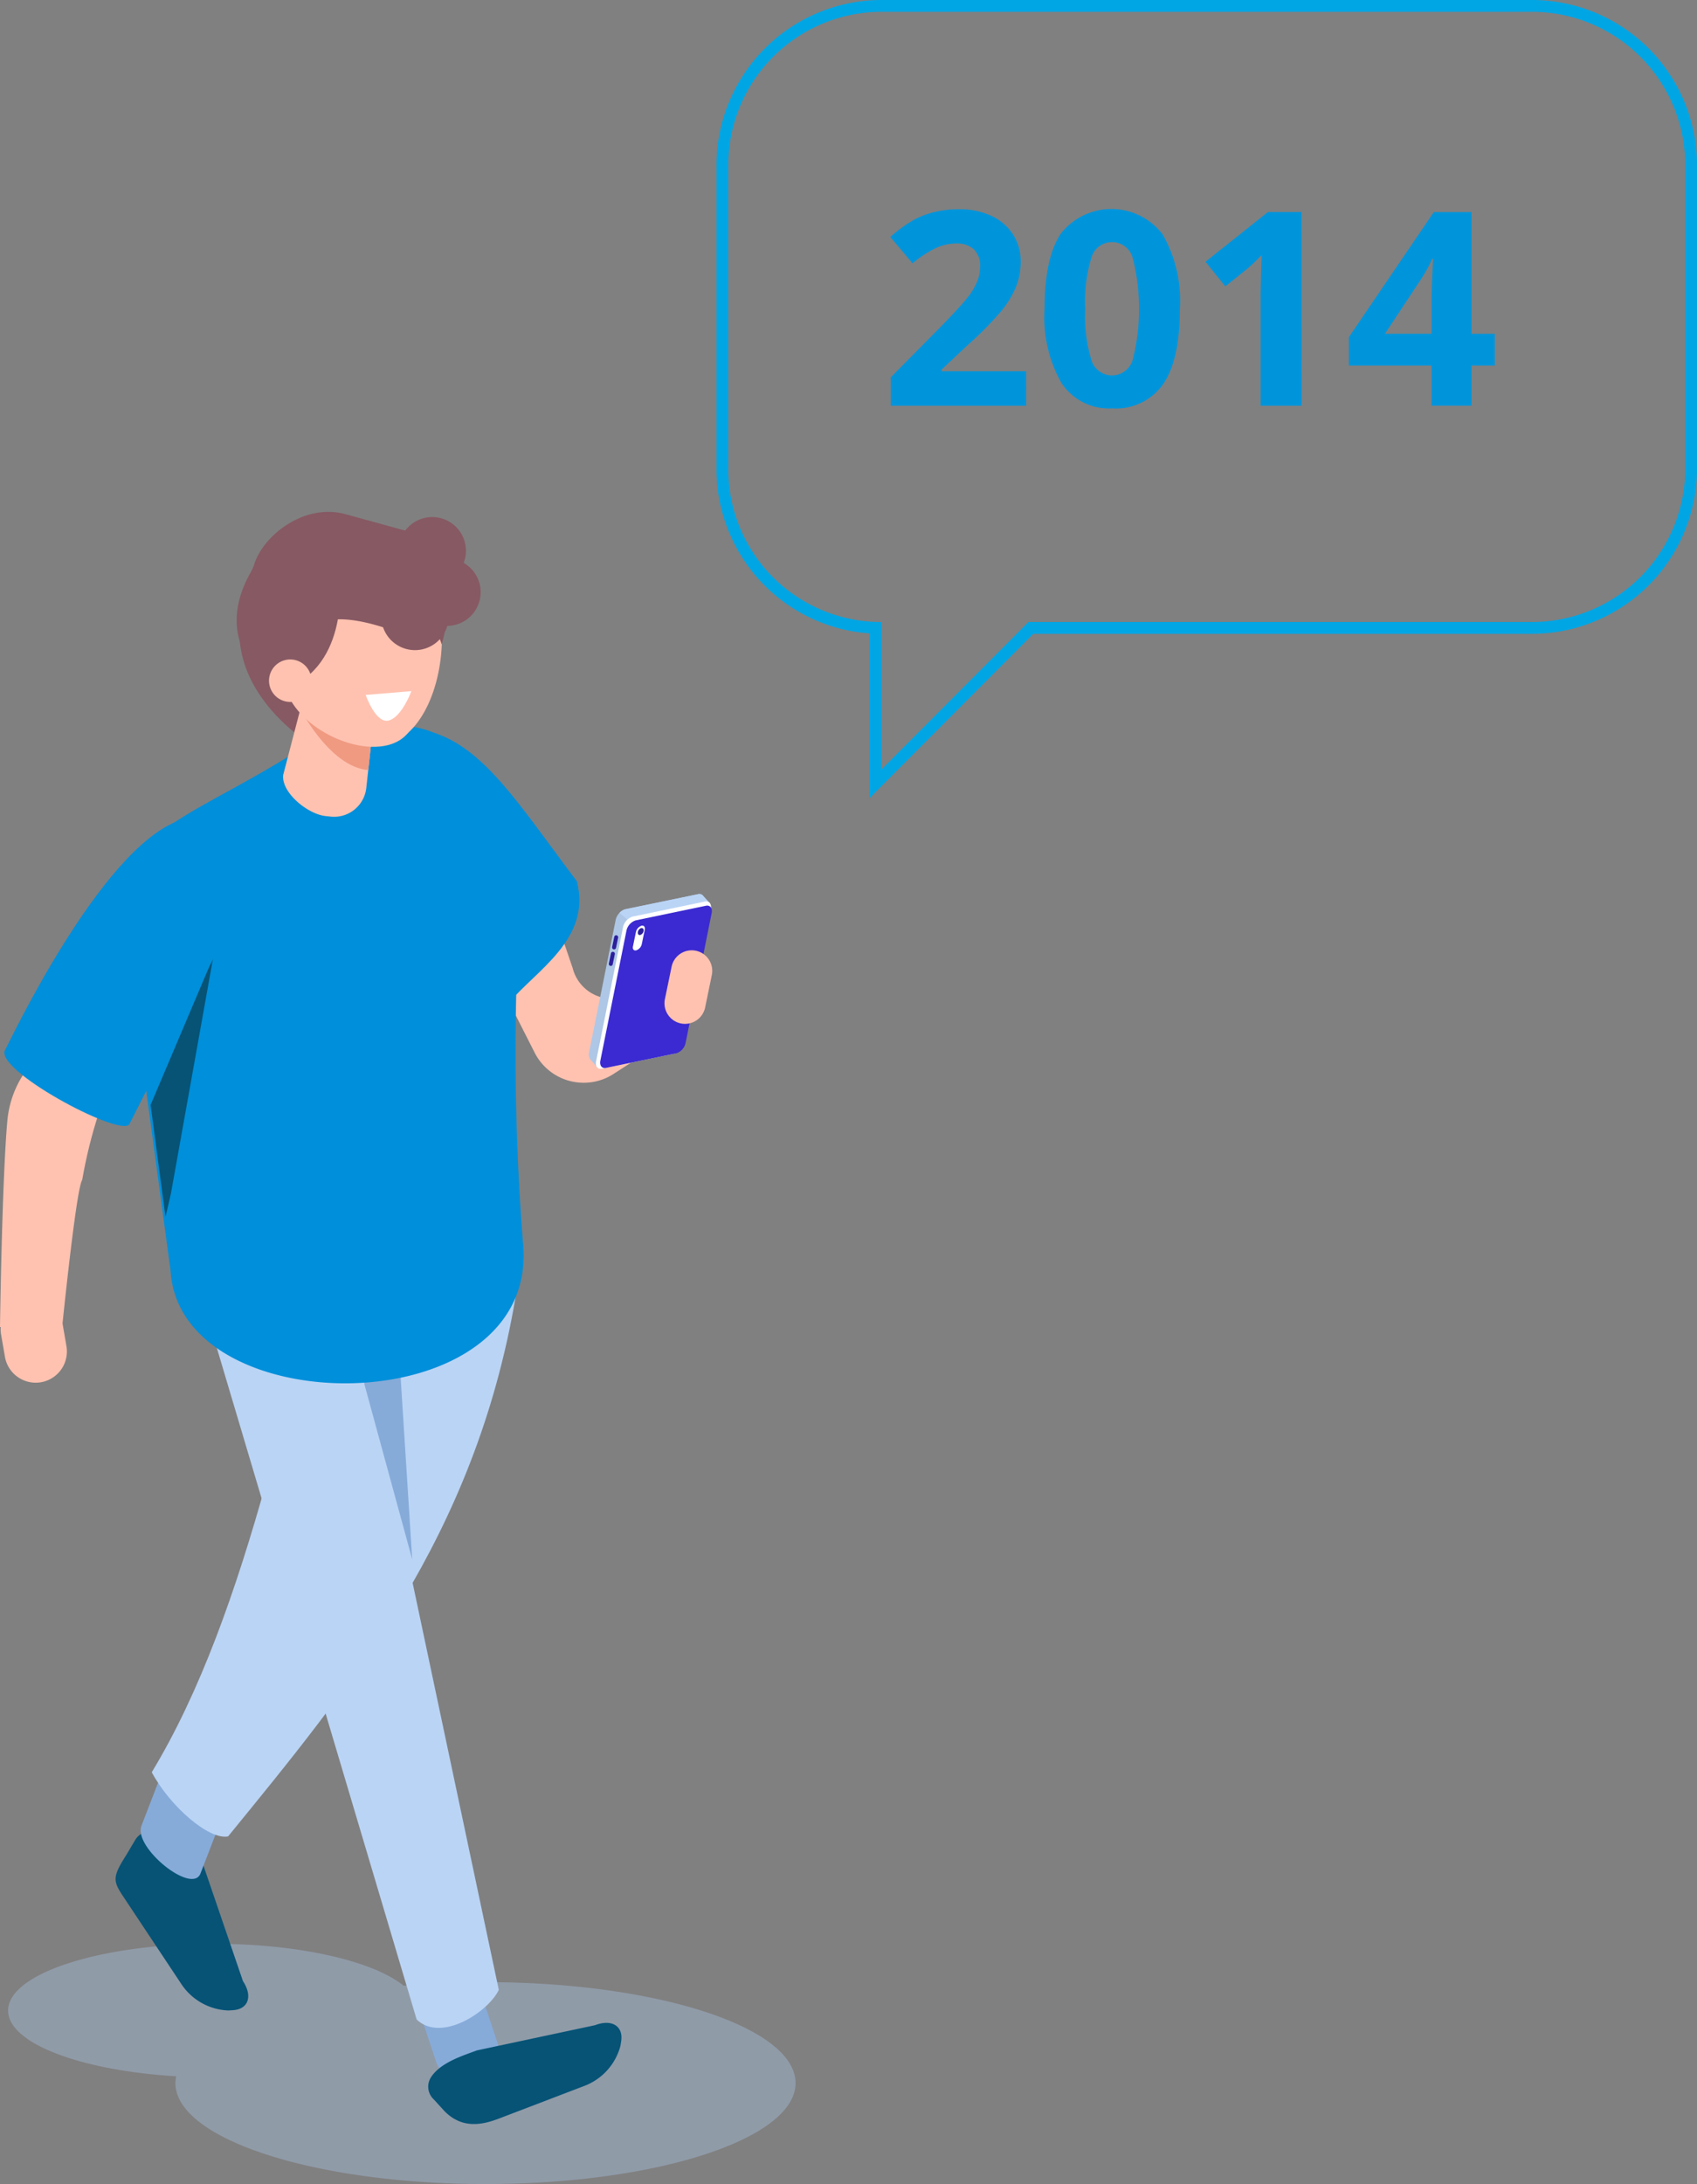 <?xml version="1.0" encoding="UTF-8"?> <svg xmlns="http://www.w3.org/2000/svg" xmlns:xlink="http://www.w3.org/1999/xlink" width="143.945" height="185.174" viewBox="0 0 143.945 185.174"><rect x="0" y="0" width="143.945" height="185.174" fill="#808080" stroke="none"/><defs><linearGradient id="linear-gradient" x1="-390.225" y1="-194.343" x2="-390.225" y2="-194.386" gradientUnits="objectBoundingBox"><stop offset="0" stop-color="#008fda"></stop><stop offset="1" stop-color="#00a6e0"></stop></linearGradient><linearGradient id="linear-gradient-2" x1="-186.149" y1="-77.682" x2="-186.149" y2="-77.7" xlink:href="#linear-gradient"></linearGradient><linearGradient id="linear-gradient-3" x1="-315.031" y1="-169.388" x2="-315.031" y2="-169.426" xlink:href="#linear-gradient"></linearGradient></defs><g id="Groupe_8147" data-name="Groupe 8147" transform="translate(-1991.746 -2546.327)"><g id="Groupe_8072" data-name="Groupe 8072"><g id="Groupe_8069" data-name="Groupe 8069"><path id="Tracé_3170" data-name="Tracé 3170" d="M2036.731,2617.889l3.588,10.509a3.443,3.443,0,0,0,5.2,2.06l4.3-2.751.226,5.636-6.259,4.04a4.664,4.664,0,0,1-6.689-1.806c-2.2-4.33-5.15-10.174-5.146-10.339C2031.959,2624.977,2036.731,2617.889,2036.731,2617.889Z" fill="#ffc2b0"></path><path id="Tracé_3171" data-name="Tracé 3171" d="M2042.387,2636.81l5.977-1.774a1.217,1.217,0,0,0,.826-.921l2.275-11.325c.086-.433-.142-.722-.511-.646l-6.162,1.273a1.221,1.221,0,0,0-.826.921l-2.264,11.272a.7.7,0,0,0,.228.655Z" fill="#aec7e6"></path><path id="Tracé_3172" data-name="Tracé 3172" d="M2047.878,2626.782s1.231,7.755,1.318,7.322l2.778-11.184-.635-.7a.428.428,0,0,0-.379-.082l-6.162,1.273a1,1,0,0,0-.508.315Z" fill="#bad4f5"></path><g id="Groupe_8065" data-name="Groupe 8065"><g id="Groupe_8064" data-name="Groupe 8064"><path id="Tracé_3173" data-name="Tracé 3173" d="M2042.805,2636.937l6.148-1.277a1.21,1.21,0,0,0,.812-.926l2.275-11.325c.087-.433-.135-.719-.5-.643l-6.145,1.278a1.214,1.214,0,0,0-.809.928l-2.275,11.324C2042.218,2636.729,2042.436,2637.014,2042.805,2636.937Z" fill="#fff"></path></g></g><path id="Tracé_3174" data-name="Tracé 3174" d="M2043.154,2636.868l5.963-1.239a1.173,1.173,0,0,0,.788-.9l2.206-10.983c.084-.42-.131-.7-.489-.624l-5.959,1.24a1.175,1.175,0,0,0-.785.9l-2.206,10.983C2042.587,2636.665,2042.8,2636.941,2043.154,2636.868Z" fill="#3b2ad1"></path><g id="Groupe_8066" data-name="Groupe 8066"><path id="Tracé_3175" data-name="Tracé 3175" d="M2044.433,2632.591" fill="none" stroke="#fff" stroke-miterlimit="10" stroke-width="0.101"></path></g><path id="Tracé_3176" data-name="Tracé 3176" d="M2049.5,2633.1h0a1.746,1.746,0,0,0,2.058-1.354l.568-2.755a1.746,1.746,0,0,0-1.355-2.057h0a1.748,1.748,0,0,0-2.058,1.354l-.568,2.755A1.747,1.747,0,0,0,2049.5,2633.1Z" fill="#ffc2b0"></path><path id="Tracé_3177" data-name="Tracé 3177" d="M2043.8,2626.817h0a.168.168,0,0,0,.2-.13l.178-.859a.169.169,0,0,0-.13-.2h0a.17.17,0,0,0-.2.131h0l-.178.859A.169.169,0,0,0,2043.8,2626.817Z" fill="#2c1f9c"></path><path id="Tracé_3178" data-name="Tracé 3178" d="M2043.518,2628.22h0a.168.168,0,0,0,.2-.13l.178-.859a.167.167,0,0,0-.128-.2h0a.168.168,0,0,0-.2.129h0l-.178.859A.169.169,0,0,0,2043.518,2628.22Z" fill="#2c1f9c"></path><g id="Groupe_8068" data-name="Groupe 8068"><g id="Groupe_8067" data-name="Groupe 8067"><path id="Tracé_3179" data-name="Tracé 3179" d="M2045.721,2626.9h0a.721.721,0,0,0,.462-.522l.255-1.231c.048-.234-.081-.382-.287-.329h0a.728.728,0,0,0-.462.523l-.255,1.231C2045.386,2626.807,2045.514,2626.956,2045.721,2626.9Z" fill="#fff"></path></g></g><path id="Tracé_3180" data-name="Tracé 3180" d="M2045.844,2625.4c0,.155.1.24.242.189a.436.436,0,0,0,.257-.374c0-.155-.1-.239-.242-.189A.436.436,0,0,0,2045.844,2625.4Z" fill="#2c1f9c"></path></g><path id="Tracé_3181" data-name="Tracé 3181" d="M2032.927,2714.384c-2.406,0-4.732.107-6.946.3-2.571-2.082-8.829-3.554-16.148-3.554-9.61,0-17.4,2.535-17.4,5.663,0,2.778,6.15,5.088,14.26,5.57a2.952,2.952,0,0,0-.066.577c0,4.728,11.775,8.561,26.3,8.561s26.3-3.832,26.3-8.561S2047.453,2714.384,2032.927,2714.384Z" fill="#a8c4e5" opacity="0.4" style="isolation: isolate"></path><path id="Tracé_3182" data-name="Tracé 3182" d="M2012.355,2714.3l-3.4-9.94a9.334,9.334,0,0,0-4.01-2.685,1.471,1.471,0,0,0-1.731.656l-.763,1.287c-1.164,1.817-1.13,2.181-.286,3.453l5.015,7.552a5.005,5.005,0,0,0,3.935,2.162l.374-.023C2012.81,2716.687,2013.2,2715.579,2012.355,2714.3Z" fill="#065376"></path><path id="Tracé_3183" data-name="Tracé 3183" d="M2028.5,2608.438c4.425,1.388,7.451,6.363,12.174,12.6,1.286,4.9-3.476,7.571-5.793,10.348l-9.863-10.423,2.257-8.491Z" fill="url(#linear-gradient)"></path><path id="Tracé_3184" data-name="Tracé 3184" d="M2003.743,2701.131c-.706,1.828,4.3,5.87,5.008,4.041l2.293-5.941-5.008-4.041Z" fill="#86abd9"></path><path id="Tracé_3185" data-name="Tracé 3185" d="M2028.774,2721.232c.7,2.117,5.959.666,5.254-1.451l-2.293-6.879-5.254,1.45Z" fill="#86abd9"></path><path id="Tracé_3186" data-name="Tracé 3186" d="M2004.618,2696.587c1.533,2.871,4.839,5.759,6.475,5.44,10.343-12.672,20.925-25.4,24.378-45.687l-13.374-16.123C2016.71,2662.534,2012.816,2683.053,2004.618,2696.587Z" fill="#bad4f5"></path><path id="Tracé_3187" data-name="Tracé 3187" d="M2027.088,2717.552c2.1,2,6.108-.679,6.967-2.513l-13.882-65.54-12.4,3.167Z" fill="#bad4f5"></path><path id="Tracé_3188" data-name="Tracé 3188" d="M2022.634,2663.613l4.078,14.93-1.1-17.277a22.394,22.394,0,0,1-2.624.684Z" fill="#86abd9"></path><path id="Tracé_3189" data-name="Tracé 3189" d="M2036.1,2651.619a206.1,206.1,0,0,1-.344-26.8c-.859-14.525-6.666-19.576-15.619-15.7l-3.721,1.228c-10.693,6.6-16.32,6.637-13.653,18.209l3.451,25.508C2006.993,2667.26,2037.721,2667.084,2036.1,2651.619Z" fill="url(#linear-gradient-2)"></path><path id="Tracé_3190" data-name="Tracé 3190" d="M2009.834,2627.483l-3.592,20.054-.457,1.959-1.264-9.489Z" fill="#065376"></path><path id="Tracé_3191" data-name="Tracé 3191" d="M2021.93,2608.492a7.811,7.811,0,0,1-1.925,1.8c-.7.263-9.446-4.813-7.725-12.291,1.09-4.736,10.059-2.549,10.059-2.549Z" fill="#875963"></path><path id="Tracé_3192" data-name="Tracé 3192" d="M2019.349,2615.516l.444.048a2.746,2.746,0,0,0,3.022-2.426l.926-8.447a2.749,2.749,0,0,0-2.426-3.023l-.444-.048a2.749,2.749,0,0,0-3.022,2.426l-2.082,7.986C2015.6,2613.531,2017.852,2615.352,2019.349,2615.516Z" fill="#ffc2b0"></path><path id="Tracé_3193" data-name="Tracé 3193" d="M2023.241,2609.253a7.5,7.5,0,0,1-6.134-3.014s2.572,5.12,5.875,5.375Z" fill="#f09a82"></path><path id="Tracé_3194" data-name="Tracé 3194" d="M2020.279,2605.869c1.438,3.826,4.438,4.7,6.7,1.94s2.933-8.09,1.5-11.917-4.438-4.7-6.7-1.94S2018.844,2602.042,2020.279,2605.869Z" fill="#ffc2b0"></path><path id="Tracé_3195" data-name="Tracé 3195" d="M2016.052,2604.956c1.438,3.827,8.035,6.266,10.3,3.512s.648-9.45-.79-13.276-4.438-4.7-6.7-1.94S2014.615,2601.13,2016.052,2604.956Z" fill="#ffc2b0"></path><path id="Tracé_3196" data-name="Tracé 3196" d="M2020.578,2595.763s.756,7.544-5.235,9.152c0,0-6.679-3.978-1.638-11.163,4.443-6.333,11.361-1.375,11.361-1.375Z" fill="#875963"></path><path id="Tracé_3197" data-name="Tracé 3197" d="M2029.213,2600.958a7.19,7.19,0,0,0-4.663-4.657l3.122-1.807S2030.827,2595.26,2029.213,2600.958Z" fill="#875963"></path><path id="Tracé_3198" data-name="Tracé 3198" d="M2017.4,2600.145c1.333-1.744,4.131-1.686,8.09-.2a3.5,3.5,0,0,0,1.887.217c2.967-.57,3.463-4.232,3.463-4.232.672-2.445-.937-3.575-3.381-4.247l-6.366-1.75c-3.6-1.011-7.143,1.912-7.815,4.356l-.173.4C2012.436,2597.136,2014.955,2599.473,2017.4,2600.145Z" fill="#875963"></path><path id="Tracé_3199" data-name="Tracé 3199" d="M2014.68,2604.673a1.8,1.8,0,1,0,1.052-2.318h0A1.8,1.8,0,0,0,2014.68,2604.673Z" fill="#ffc2b0"></path><path id="Rectangle_6" data-name="Rectangle 6" d="M1995.223,2663.521h0a2.648,2.648,0,0,1-3.059-2.159l-.325-1.88a2.648,2.648,0,0,1,2.158-3.06h0a2.648,2.648,0,0,1,3.06,2.159l.325,1.88A2.648,2.648,0,0,1,1995.223,2663.521Z" fill="#ffc2b0"></path><path id="Tracé_3200" data-name="Tracé 3200" d="M2008.408,2628.413c-4.945,3.282-8.346,10.24-9.689,17.955-.553.8-1.866,14.09-1.866,14.09l-5.107-1.629s.167-12.353.621-17.453a8.636,8.636,0,0,1,1.241-3.765l8.945-14.557Z" fill="#ffc2b0"></path><path id="Tracé_3201" data-name="Tracé 3201" d="M2009.713,2627.845l-7.006,13.82c-.9,1.053-11.649-4.73-10.507-6.361.2-.288,8.005-17.017,14.759-19.413C2012.445,2613.945,2013.29,2621.57,2009.713,2627.845Z" fill="url(#linear-gradient-3)"></path><path id="Tracé_3202" data-name="Tracé 3202" d="M2042.217,2718.034l-10.025,2.138c-1.08.413-3.109,1.006-3.916,2.321a1.469,1.469,0,0,0,.263,1.831l.912,1c1.52,1.533,3.217,1.161,4.643.616l7.311-2.794a5,5,0,0,0,2.969-3.363l.059-.37C2044.643,2718.11,2043.643,2717.489,2042.217,2718.034Z" fill="#065376"></path><g id="Groupe_8071" data-name="Groupe 8071"><g id="Groupe_8070" data-name="Groupe 8070"><path id="Tracé_3203" data-name="Tracé 3203" d="M2026.639,2604.924l-3.874.325s.852,2.473,1.968,2.162S2026.639,2604.924,2026.639,2604.924Z" fill="#fff"></path></g></g><path id="Tracé_3204" data-name="Tracé 3204" d="M2031.238,2593.437a2.858,2.858,0,1,1-2.416-3.241,2.859,2.859,0,0,1,2.416,3.241Z" fill="#875963"></path><path id="Tracé_3205" data-name="Tracé 3205" d="M2032.486,2596.945a2.859,2.859,0,1,1-2.418-3.24h0A2.858,2.858,0,0,1,2032.486,2596.945Z" fill="#875963"></path><path id="Tracé_3206" data-name="Tracé 3206" d="M2029.776,2599a2.859,2.859,0,1,1-2.418-3.24h0a2.858,2.858,0,0,1,2.417,3.24Z" fill="#875963"></path></g><path id="Tracé_5739" data-name="Tracé 5739" d="M2065.5,2614v-13.971a13.955,13.955,0,0,1-12.98-13.963v-25.739a14.015,14.015,0,0,1,14-14h55.173a14.015,14.015,0,0,1,14,14v25.739a14.015,14.015,0,0,1-14,14h-42.3Zm1.02-66.673a13.015,13.015,0,0,0-13,13v25.739a12.96,12.96,0,0,0,12.5,12.991l.48.018v12.505l12.479-12.514h42.714a13.015,13.015,0,0,0,13-13v-25.739a13.015,13.015,0,0,0-13-13Z" fill="#00a6e4"></path><g id="Choix_d_une_année_de" data-name="Choix d une année de" style="isolation: isolate"><g id="Groupe_8184" data-name="Groupe 8184" style="isolation: isolate"><path id="Tracé_5740" data-name="Tracé 5740" d="M2078.787,2580.727h-11.478v-2.414l4.122-4.167q1.828-1.875,2.391-2.6a5.675,5.675,0,0,0,.809-1.343,3.408,3.408,0,0,0,.248-1.279,1.868,1.868,0,0,0-.545-1.472,2.112,2.112,0,0,0-1.455-.483,4.184,4.184,0,0,0-1.853.438,9.651,9.651,0,0,0-1.876,1.247l-1.886-2.235a12.226,12.226,0,0,1,2.01-1.46,7.417,7.417,0,0,1,1.742-.657,8.884,8.884,0,0,1,2.111-.23,6.251,6.251,0,0,1,2.717.561,4.339,4.339,0,0,1,1.831,1.572,4.181,4.181,0,0,1,.651,2.315,5.675,5.675,0,0,1-.4,2.127,8.152,8.152,0,0,1-1.237,2.039,29.938,29.938,0,0,1-2.947,2.976l-2.111,1.987v.158h7.154Z" fill="#0095db"></path><path id="Tracé_5741" data-name="Tracé 5741" d="M2091.825,2572.518q0,4.3-1.409,6.367a4.89,4.89,0,0,1-4.341,2.066,4.834,4.834,0,0,1-4.284-2.134,11.268,11.268,0,0,1-1.443-6.3q0-4.349,1.4-6.408a5.459,5.459,0,0,1,8.619.095A11.314,11.314,0,0,1,2091.825,2572.518Zm-8.03,0a12.806,12.806,0,0,0,.522,4.329,1.828,1.828,0,0,0,3.51-.017,17.54,17.54,0,0,0-.006-8.653,1.819,1.819,0,0,0-3.5,0A12.746,12.746,0,0,0,2083.795,2572.518Z" fill="#0095db"></path><path id="Tracé_5742" data-name="Tracé 5742" d="M2102.146,2580.727h-3.47v-9.5l.033-1.562.057-1.707q-.866.865-1.2,1.135l-1.886,1.515L2094,2568.52l5.289-4.212h2.853Z" fill="#0095db"></path><path id="Tracé_5743" data-name="Tracé 5743" d="M2118.543,2577.324h-1.977v3.4h-3.392v-3.4h-7.008v-2.415l7.2-10.6h3.2v10.321h1.977Zm-5.369-2.7v-2.785q0-.7.056-2.022c.038-.884.068-1.4.09-1.539h-.09a12.455,12.455,0,0,1-1,1.8l-3.009,4.549Z" fill="#0095db"></path></g></g></g></svg> 